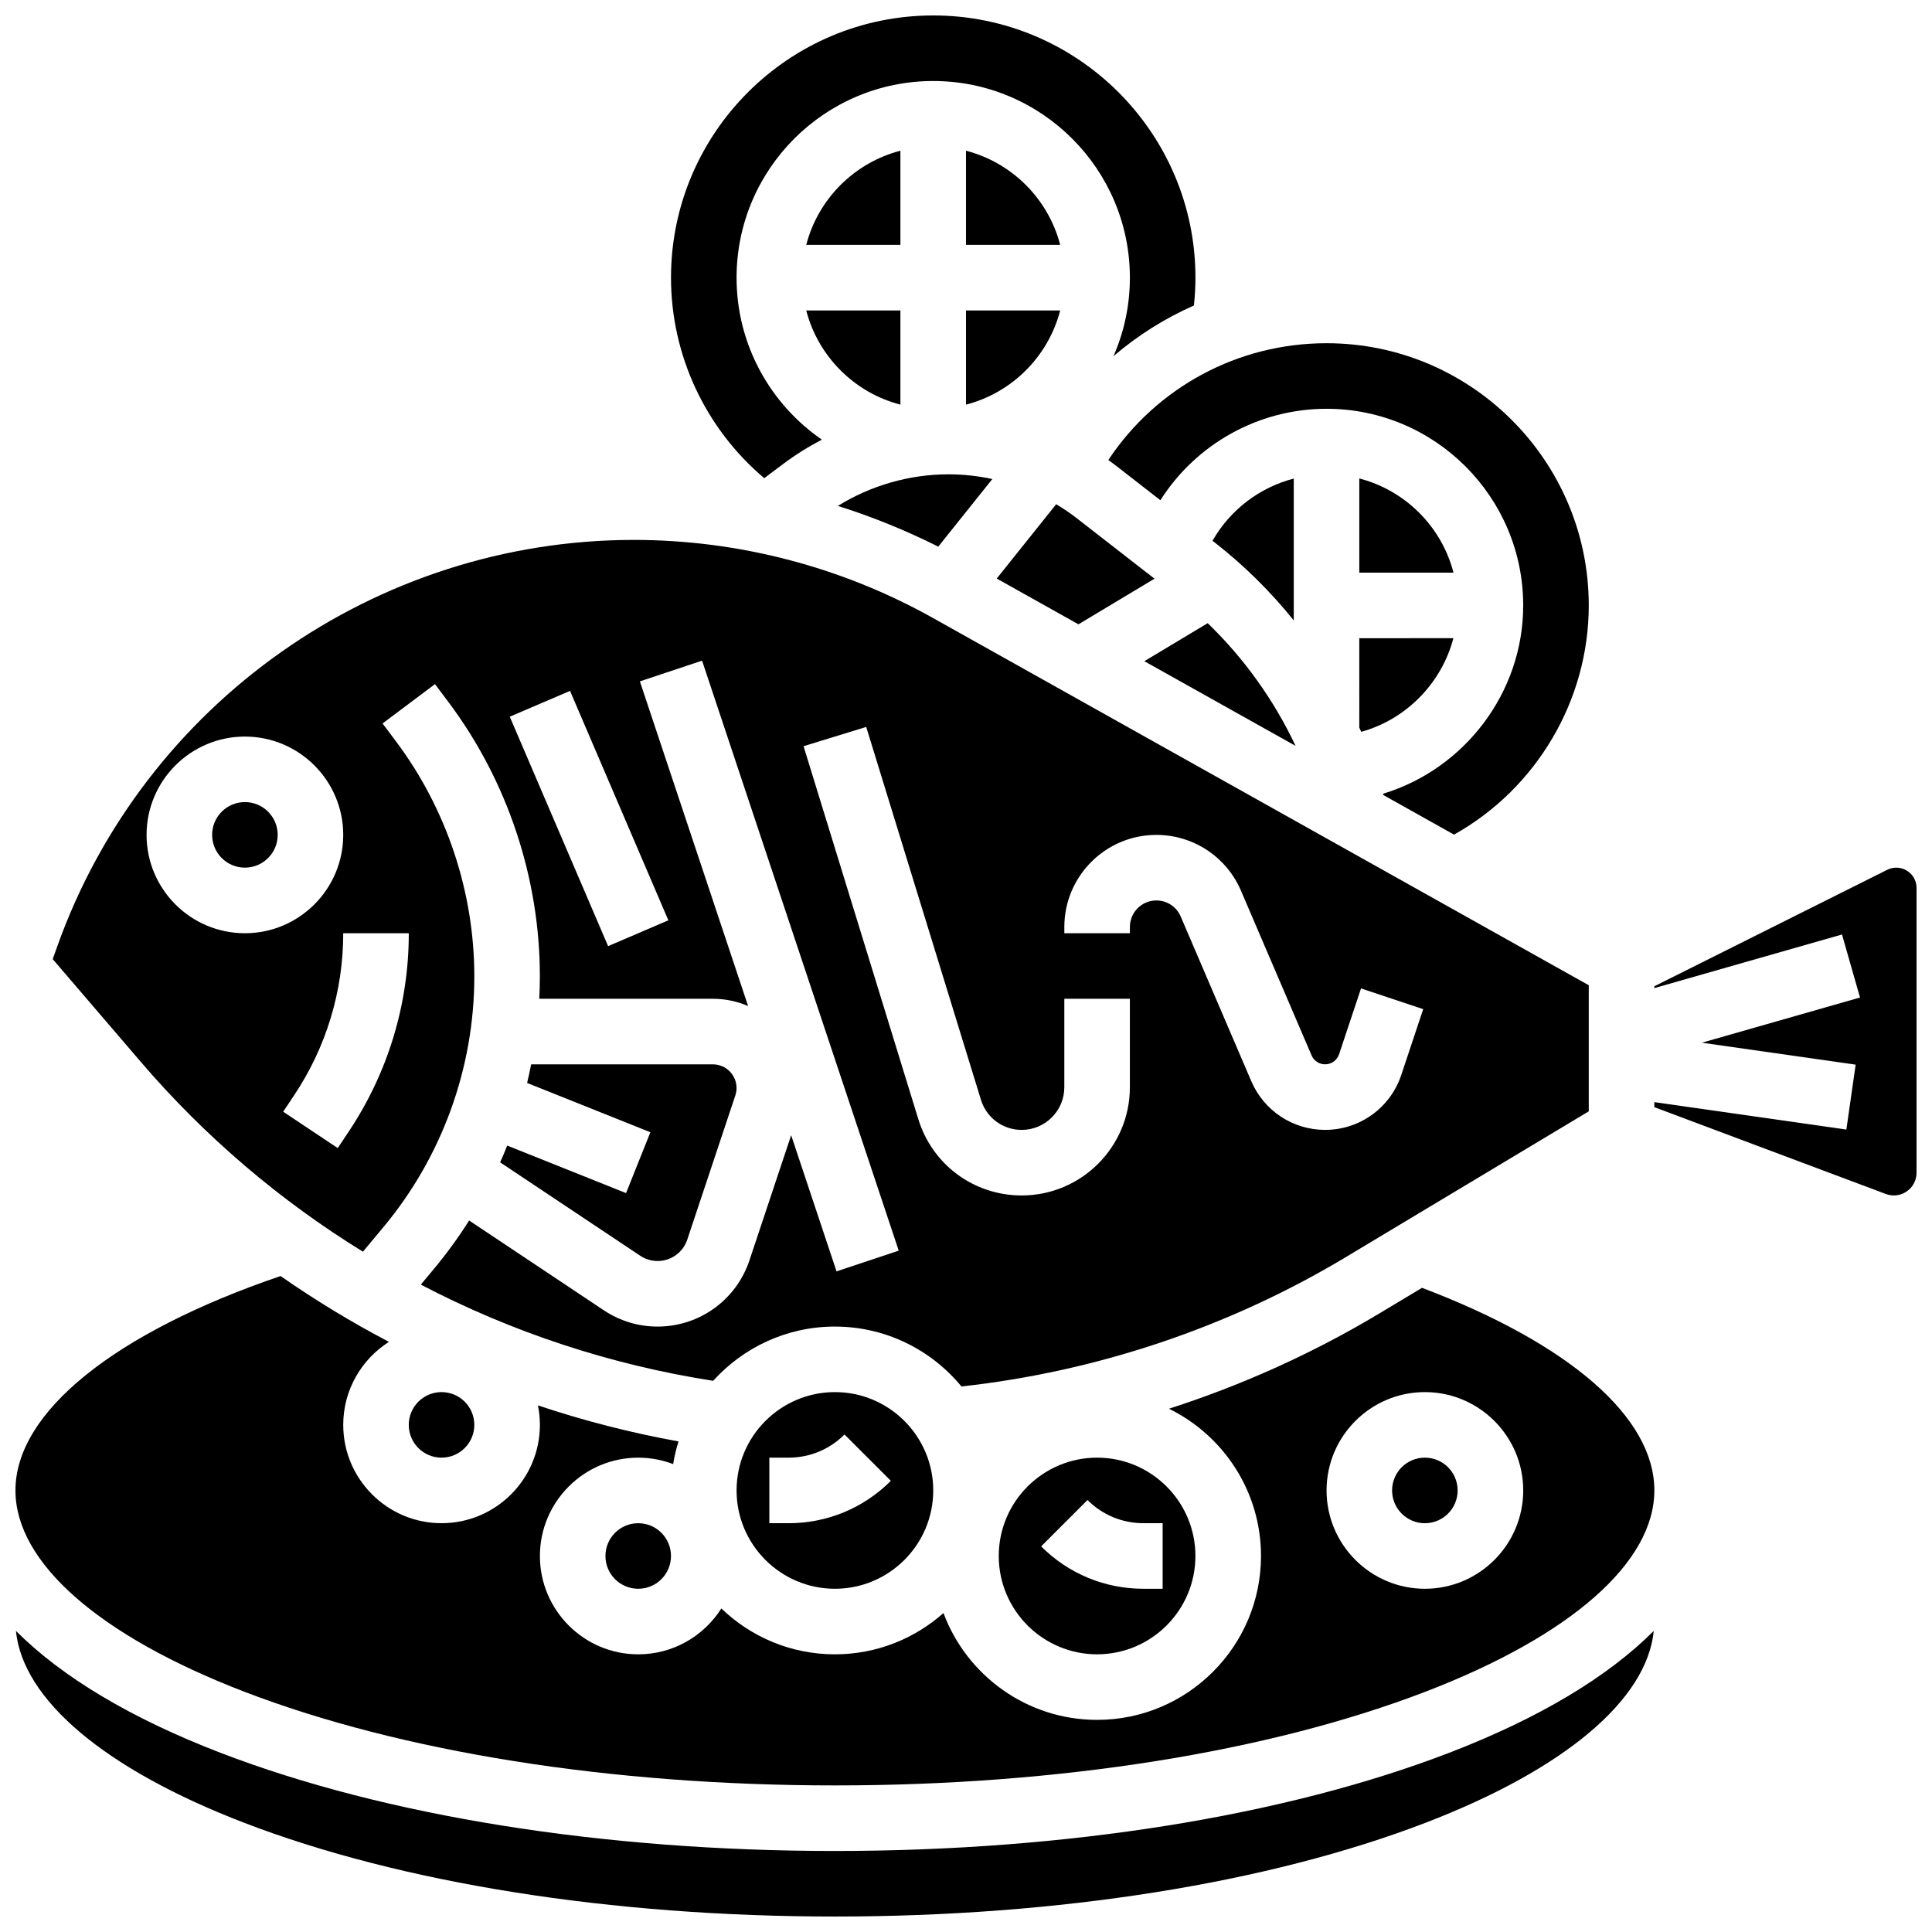 <?xml version="1.0" encoding="UTF-8"?>
<!-- Uploaded to: SVG Repo, www.svgrepo.com, Generator: SVG Repo Mixer Tools -->
<svg width="800px" height="800px" version="1.1" viewBox="144 144 512 512" xmlns="http://www.w3.org/2000/svg">
 <defs>
  <clipPath id="d">
   <path d="m321 148.09h140v122.91h-140z"/>
  </clipPath>
  <clipPath id="c">
   <path d="m148.09 576h434.91v75.902h-434.91z"/>
  </clipPath>
  <clipPath id="b">
   <path d="m582 373h69.902v88h-69.902z"/>
  </clipPath>
  <clipPath id="a">
   <path d="m148.09 482h434.91v136h-434.91z"/>
  </clipPath>
 </defs>
 <path d="m464.05 309.15-16.789 10.074 40.082 22.445c-5.715-12.133-13.621-23.18-23.293-32.52z"/>
 <path d="m486.86 308.41v-37.586c-9.066 2.348-16.875 8.289-21.531 16.488l0.586 0.457c7.789 6.059 14.797 13.012 20.945 20.641z"/>
 <g clip-path="url(#d)">
  <path d="m346.53 270.72 5.078-3.809c3.219-2.414 6.641-4.547 10.207-6.387-13.648-9.41-22.617-25.145-22.617-42.938 0-28.738 23.379-52.117 52.117-52.117s52.117 23.379 52.117 52.117c0 7.391-1.555 14.422-4.344 20.797 6.418-5.496 13.594-10.016 21.312-13.422 0.258-2.445 0.406-4.91 0.406-7.375 0-38.316-31.172-69.492-69.492-69.492-38.316 0-69.492 31.172-69.492 69.492 0 20.547 9.133 39.984 24.707 53.133z"/>
 </g>
 <path d="m437.71 265.91c0.805 0.574 1.602 1.164 2.383 1.773l11.422 8.883c9.414-14.84 25.949-24.234 44.031-24.234 28.738 0 52.117 23.379 52.117 52.117 0 23.195-15.641 43.375-37.133 49.898 0.035 0.121 0.062 0.242 0.098 0.363l18.703 10.473c21.824-12.188 35.707-35.562 35.707-60.734 0-38.316-31.172-69.492-69.492-69.492-23.516 0-45.023 11.688-57.836 30.953z"/>
 <path d="m504.23 336.84c0.164 0.371 0.344 0.734 0.508 1.105 11.941-3.305 21.301-12.906 24.426-24.816l-24.934 0.004z"/>
 <path d="m449.95 297.36-20.52-15.961c-1.77-1.375-3.617-2.633-5.531-3.777l-15.758 19.699 21.66 12.129z"/>
 <path d="m382.62 183.94c-12.191 3.152-21.809 12.77-24.957 24.961h24.957z"/>
 <path d="m382.62 251.23v-24.961h-24.961c3.152 12.191 12.77 21.812 24.961 24.961z"/>
 <path d="m406.98 270.95c-3.812-0.824-7.719-1.25-11.645-1.25-10.312 0-20.543 2.949-29.293 8.371 9.129 2.879 18.027 6.488 26.605 10.797z"/>
 <path d="m217.59 365.25c0 4.797-3.891 8.684-8.688 8.684-4.797 0-8.688-3.887-8.688-8.684s3.891-8.688 8.688-8.688c4.797 0 8.688 3.891 8.688 8.688"/>
 <path d="m400 183.94v24.961h24.961c-3.152-12.191-12.77-21.809-24.961-24.961z"/>
 <path d="m424.96 226.27h-24.957v24.961c12.191-3.148 21.809-12.77 24.957-24.961z"/>
 <path d="m408.68 556.35c0 14.367 11.691 26.059 26.059 26.059 14.367 0 26.059-11.691 26.059-26.059 0-14.367-11.691-26.059-26.059-26.059-14.367 0-26.059 11.691-26.059 26.059zm23.516-14.828c3.961 3.961 9.227 6.141 14.828 6.141l5.09 0.004v17.371h-5.09c-10.242 0-19.871-3.988-27.113-11.23z"/>
 <g clip-path="url(#c)">
  <path d="m365.25 634.53c-61.367 0-119.19-9.242-162.82-26.02-23.781-9.145-42.051-20.121-54.207-32.301 1.82 18.27 23.609 36.664 60.441 50.832 41.688 16.031 97.297 24.859 156.58 24.859s114.89-8.828 156.58-24.863c36.832-14.164 58.621-32.562 60.441-50.832-12.156 12.18-30.426 23.156-54.207 32.301-43.625 16.781-101.45 26.023-162.81 26.023z"/>
 </g>
 <path d="m278.42 447.59c-0.594 1.492-1.223 2.973-1.879 4.441l37.133 24.758c1.367 0.91 2.957 1.391 4.598 1.391 3.574 0 6.731-2.277 7.859-5.664l12.738-38.211c0.211-0.637 0.32-1.305 0.32-1.98 0-3.453-2.809-6.262-6.262-6.262h-48.164c-0.324 1.652-0.684 3.293-1.074 4.926l32.668 13.066-6.449 16.129z"/>
 <path d="m269.7 521.61c0 4.797-3.891 8.684-8.688 8.684s-8.684-3.887-8.684-8.684c0-4.801 3.887-8.688 8.684-8.688s8.688 3.887 8.688 8.688"/>
 <path d="m530.29 538.98c0 4.797-3.887 8.688-8.684 8.688-4.801 0-8.688-3.891-8.688-8.688s3.887-8.688 8.688-8.688c4.797 0 8.684 3.891 8.684 8.688"/>
 <g clip-path="url(#b)">
  <path d="m646.54 373.94c-0.828 0-1.66 0.195-2.402 0.566l-61.719 30.863v0.488l49.73-14.207 4.773 16.703-41.902 11.973 40.746 5.82-2.457 17.199-50.891-7.269v1.336l61.355 23.008c0.68 0.254 1.391 0.383 2.113 0.383 3.32 0 6.019-2.699 6.019-6.019v-75.477c0-2.957-2.406-5.367-5.367-5.367z"/>
 </g>
 <path d="m321.82 556.35c0 4.801-3.887 8.688-8.684 8.688-4.801 0-8.688-3.887-8.688-8.688 0-4.797 3.887-8.684 8.688-8.684 4.797 0 8.684 3.887 8.684 8.684"/>
 <g clip-path="url(#a)">
  <path d="m520.85 485.29-11.355 6.812c-17.488 10.492-36.242 18.957-55.703 25.227 14.426 7.07 24.387 21.902 24.387 39.023 0 23.949-19.484 43.434-43.434 43.434-18.633 0-34.559-11.797-40.715-28.312-7.664 6.797-17.742 10.941-28.773 10.941-11.676 0-22.281-4.637-30.09-12.16-4.625 7.297-12.77 12.16-22.027 12.16-14.367 0-26.059-11.691-26.059-26.059 0-14.367 11.691-26.059 26.059-26.059 3.258 0 6.375 0.605 9.254 1.703 0.332-2.051 0.805-4.059 1.414-6.004-12.691-2.297-25.133-5.5-37.246-9.551 0.336 1.668 0.516 3.394 0.516 5.16 0 14.367-11.691 26.059-26.059 26.059s-26.059-11.691-26.059-26.059c0-9.242 4.84-17.367 12.113-21.996-9.922-5.207-19.516-11.027-28.723-17.445-44.086 15.023-70.254 36.117-70.254 56.816 0 19.074 22.082 38.508 60.582 53.316 41.684 16.031 97.293 24.859 156.58 24.859s114.89-8.828 156.58-24.863c38.5-14.805 60.582-34.238 60.582-53.312 0-19.363-22.375-38.824-61.566-53.691zm0.762 79.75c-14.367 0-26.059-11.691-26.059-26.059 0-14.367 11.691-26.059 26.059-26.059s26.059 11.691 26.059 26.059c0 14.367-11.691 26.059-26.059 26.059z"/>
 </g>
 <path d="m339.2 538.98c0 14.367 11.691 26.059 26.059 26.059 14.367 0 26.059-11.691 26.059-26.059 0-14.367-11.691-26.059-26.059-26.059-14.371 0-26.059 11.691-26.059 26.059zm40.887-2.543c-7.242 7.242-16.871 11.23-27.113 11.23h-5.09v-17.371h5.09c5.602 0 10.867-2.18 14.828-6.141z"/>
 <path d="m240.18 475.71 5.477-6.57c15.504-18.605 24.043-42.191 24.043-66.41 0-22.301-7.367-44.402-20.746-62.242l-3.574-4.766 13.898-10.422 3.574 4.766c15.617 20.828 24.219 46.633 24.219 72.664 0 1.992-0.062 3.977-0.16 5.957h46.02c3.312 0 6.461 0.688 9.324 1.922l-28.68-86.039 16.48-5.496 52.117 156.36-16.48 5.496-12.027-36.082-11.055 33.164c-3.496 10.492-13.277 17.543-24.344 17.543-5.082 0-10.004-1.488-14.234-4.309l-35.707-23.805c-2.812 4.457-5.926 8.742-9.328 12.824l-3.477 4.172c24.07 12.578 50.203 21.246 77.477 25.492 7.957-8.816 19.469-14.375 32.254-14.375 13.492 0 25.566 6.188 33.539 15.871 35.801-3.922 70.887-15.691 101.76-34.215l64.488-38.691v-33.422l-173.81-97.332c-24.164-13.531-51.57-20.684-79.262-20.684-68.379 0-129.77 43.266-152.77 107.66l-1.227 3.434 23.336 27.223c17.059 19.906 36.953 36.809 58.879 50.312zm185.88-86.062c0-13.449 10.941-24.391 24.391-24.391 9.77 0 18.57 5.801 22.418 14.781l18.711 43.656c0.613 1.438 2.023 2.363 3.586 2.363 1.684 0 3.168-1.07 3.703-2.668l5.816-17.449 16.48 5.492-5.816 17.453c-2.902 8.703-11.016 14.547-20.184 14.547-8.523 0-16.195-5.062-19.555-12.895l-18.711-43.656c-1.109-2.582-3.641-4.254-6.449-4.254-3.867 0-7.016 3.148-7.016 7.016l-0.004 1.672h-17.371zm-52.504-53.004 30.406 98.816c1.469 4.769 5.809 7.977 10.797 7.977 6.231 0 11.297-5.07 11.297-11.297v-23.453h17.371v23.445c0.004 15.812-12.859 28.676-28.668 28.676-12.664 0-23.68-8.133-27.402-20.238l-30.406-98.816zm-78.492-9.555 26.059 60.805-15.969 6.844-26.059-60.805zm-42.73 64.227c0 18.77-5.504 36.941-15.914 52.559l-2.918 4.375-14.457-9.637 2.918-4.375c8.504-12.754 12.996-27.594 12.996-42.922zm-43.434-52.117c14.367 0 26.059 11.691 26.059 26.059 0 14.367-11.691 26.059-26.059 26.059-14.367 0-26.059-11.691-26.059-26.059 0-14.371 11.691-26.059 26.059-26.059z"/>
 <path d="m504.23 270.8v24.957h24.961c-3.148-12.191-12.77-21.809-24.961-24.957z"/>
</svg>